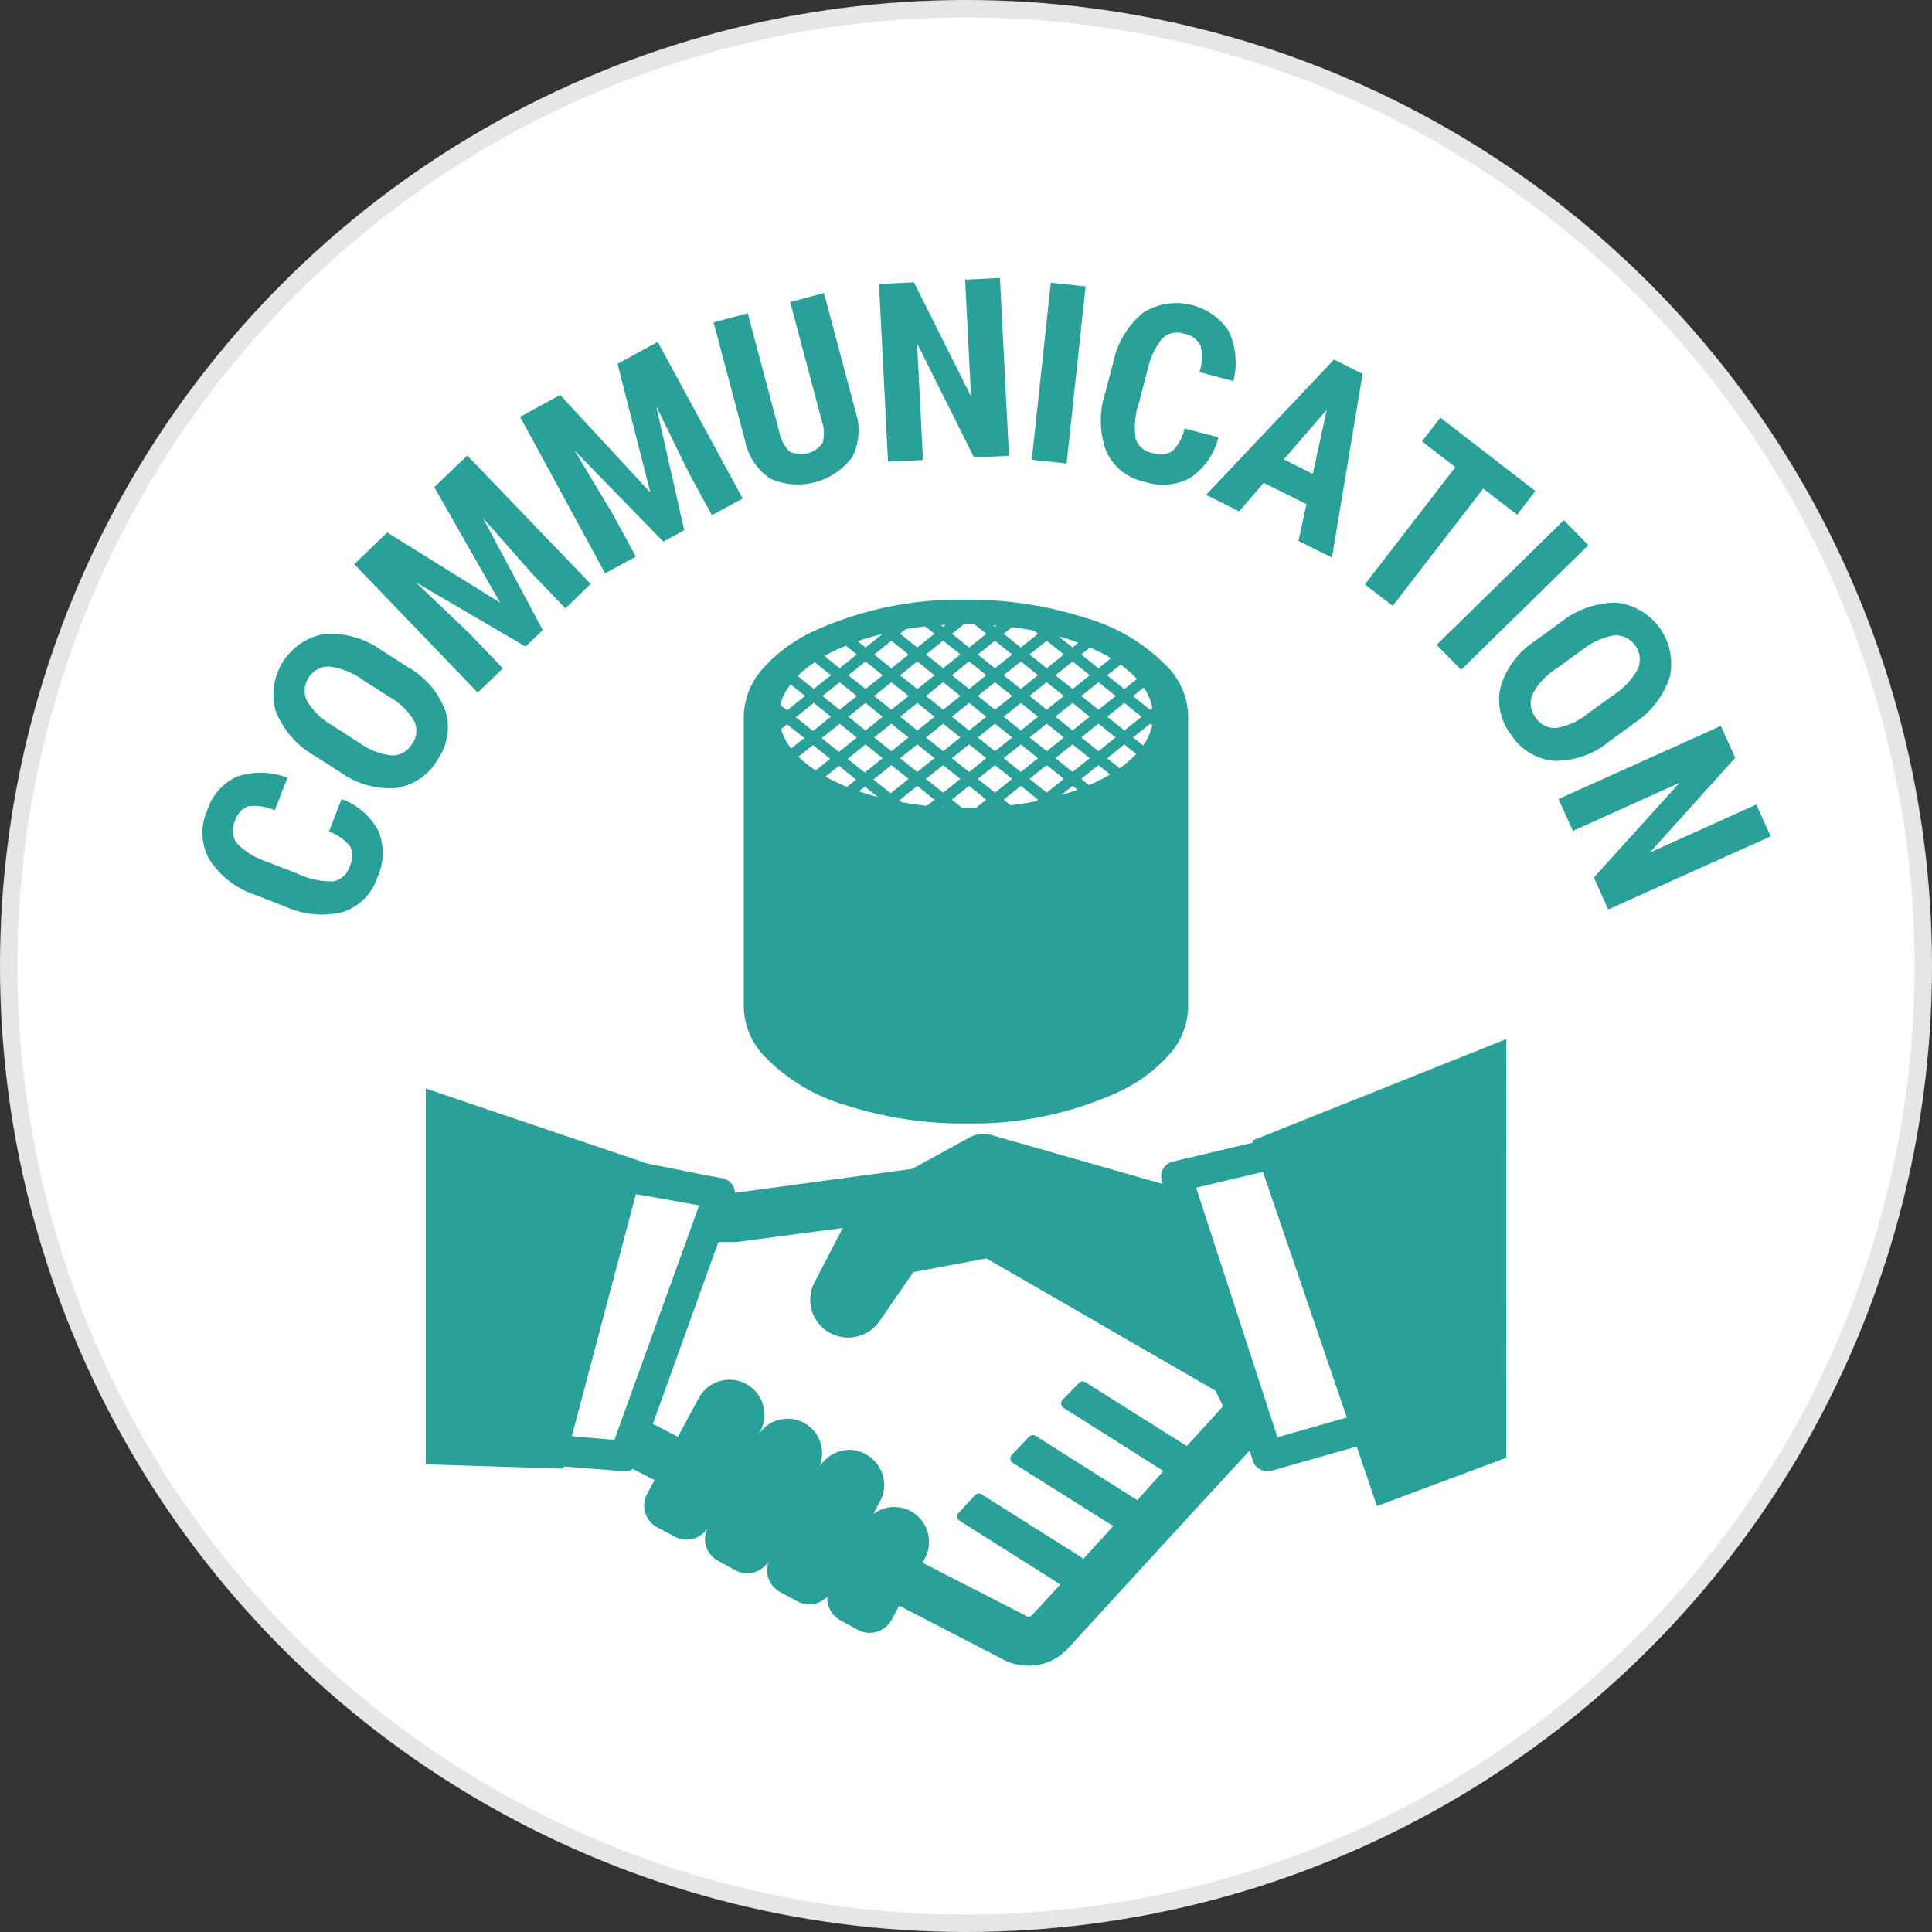 <svg xmlns="http://www.w3.org/2000/svg" width="111" height="111" viewBox="0 0 111 111">
  <rect x="0" y="0" width="111" height="111" fill="#333333" stroke="none"/>
  <g id="レイヤー_2" data-name="レイヤー 2">
    <g id="_040" data-name="040">
      <circle cx="55.5" cy="55.5" r="55" fill="#fff" stroke="#e6e6e6" stroke-miterlimit="10"/>
      <g>
        <path d="M19.628,45.907a3.894,3.894,0,0,1,2.121,1.854,3.33,3.33,0,0,1-.068,2.646,3.1,3.1,0,0,1-2,2,5.169,5.169,0,0,1-3.361-.347l-1.6-.626a5.019,5.019,0,0,1-2.689-2.048,3.137,3.137,0,0,1-.125-2.822A3.165,3.165,0,0,1,13.667,44.6a4.325,4.325,0,0,1,2.85.082l-.733,1.878a2.83,2.83,0,0,0-1.509-.24,1.26,1.26,0,0,0-.78.866,1.21,1.21,0,0,0,.125,1.275,4.172,4.172,0,0,0,1.648,1.025l1.8.7a4.572,4.572,0,0,0,2.072.453,1.21,1.21,0,0,0,.944-.853,1.3,1.3,0,0,0,.028-1.163,2.674,2.674,0,0,0-1.214-.842Z" fill="#29a199"/>
        <path d="M23.409,38.312a4.861,4.861,0,0,1,2.18,2.524,3.229,3.229,0,0,1-.461,2.827,3.267,3.267,0,0,1-2.371,1.606,4.789,4.789,0,0,1-3.183-.889L18.1,43.436a5.137,5.137,0,0,1-2.259-2.578,3.535,3.535,0,0,1,2.82-4.437,5.071,5.071,0,0,1,3.274.947Zm-2.532.772a4.306,4.306,0,0,0-1.94-.79,1.393,1.393,0,0,0-1.3,1.983,4.077,4.077,0,0,0,1.45,1.4l1.532.984a3.891,3.891,0,0,0,1.875.739,1.31,1.31,0,0,0,1.186-.669,1.275,1.275,0,0,0,.107-1.319,3.8,3.8,0,0,0-1.413-1.37Z" fill="#29a199"/>
        <path d="M22.246,30.591l6.485,4.033L24.953,27.99l1.893-1.819,7.09,7.378-1.454,1.4-1.918-2-2.824-3.2,3.442,6.45-.987.948-6.308-3.694L26.976,36.4l1.918,2-1.449,1.393-7.09-7.378Z" fill="#29a199"/>
        <path d="M32.182,22.694,37.365,28.3l-1.886-7.4,2.306-1.254,4.885,8.992L40.9,29.6,39.575,27.17,37.7,23.334l1.61,7.131-1.2.653-5.1-5.233,2.2,3.661,1.322,2.433-1.767.959-4.884-8.991Z" fill="#29a199"/>
        <path d="M47.34,16.836l1.822,6.846a3.361,3.361,0,0,1-.2,2.58,3.886,3.886,0,0,1-4.7,1.239,3.389,3.389,0,0,1-1.454-2.18l-1.81-6.8L42.96,18l1.812,6.805a2.14,2.14,0,0,0,.585,1.132,1.5,1.5,0,0,0,1.909-.5,2.153,2.153,0,0,0-.047-1.242L45.4,17.354Z" fill="#29a199"/>
        <path d="M57.97,26.185l-2.006.1-3.275-6.555.339,6.7-2.007.1L50.5,16.318l2.007-.1,3.282,6.561-.34-6.71,2-.1Z" fill="#29a199"/>
        <path d="M61.28,26.631l-2-.215,1.092-10.174,2,.215Z" fill="#29a199"/>
        <path d="M70,25.125a3.893,3.893,0,0,1-1.6,2.32,3.325,3.325,0,0,1-2.635.238,3.092,3.092,0,0,1-2.212-1.761,5.157,5.157,0,0,1-.044-3.379l.437-1.665a5.029,5.029,0,0,1,1.725-2.908,3.6,3.6,0,0,1,4.941,1.083,4.314,4.314,0,0,1,.248,2.84l-1.95-.512a2.815,2.815,0,0,0,.065-1.527,1.263,1.263,0,0,0-.951-.674,1.207,1.207,0,0,0-1.25.271,4.137,4.137,0,0,0-.829,1.755l-.49,1.87a4.55,4.55,0,0,0-.211,2.11,1.209,1.209,0,0,0,.956.839,1.294,1.294,0,0,0,1.159-.107,2.666,2.666,0,0,0,.7-1.3Z" fill="#29a199"/>
        <path d="M75.06,28.965l-2.454-1.223-1.411,1.637-1.9-.948,7.346-7.772,1.645.82L76.525,32.034,74.6,31.077Zm-1.3-2.569,1.664.83.8-3.68Z" fill="#29a199"/>
        <path d="M87.164,29.573l-1.948-1.5-5.2,6.735-1.6-1.232,5.2-6.736-1.915-1.479,1.053-1.363,5.458,4.216Z" fill="#29a199"/>
        <path d="M83.945,38.483l-1.407-1.435,7.311-7.161,1.405,1.436Z" fill="#29a199"/>
        <path d="M92.456,42.6a4.861,4.861,0,0,1-3.144,1.112,3.228,3.228,0,0,1-2.465-1.459,3.265,3.265,0,0,1-.633-2.792A4.789,4.789,0,0,1,88.2,36.817l1.417-1.028a5.124,5.124,0,0,1,3.223-1.164,3.529,3.529,0,0,1,3.1,4.242,5.057,5.057,0,0,1-2.072,2.7Zm.2-2.639A4.308,4.308,0,0,0,94.1,38.439a1.393,1.393,0,0,0-1.374-1.934,4.089,4.089,0,0,0-1.834.84l-1.474,1.07a3.883,3.883,0,0,0-1.371,1.477,1.311,1.311,0,0,0,.191,1.347,1.277,1.277,0,0,0,1.19.581A3.826,3.826,0,0,0,91.221,41Z" fill="#29a199"/>
        <path d="M92.4,52.251l-.826-1.833,4.912-5.437-6.119,2.758-.827-1.832,9.329-4.2.827,1.832-4.914,5.447,6.124-2.762.824,1.827Z" fill="#29a199"/>
      </g>
      <g>
        <polygon points="62.321 35.477 62.44 35.518 62.449 35.521 62.321 35.477" fill="#29a199"/>
        <path d="M64.336,62.705l.137-.069-.137.068a8.893,8.893,0,0,0,2.833-2.11,4.219,4.219,0,0,0,1.095-2.729V41.14a4.223,4.223,0,0,0-1.095-2.73,10.618,10.618,0,0,0-4.72-2.889l-.009,0A21.986,21.986,0,0,0,55.5,34.454h0A20.211,20.211,0,0,0,46.665,36.3h0a8.908,8.908,0,0,0-2.833,2.11,4.223,4.223,0,0,0-1.1,2.73V57.865a4.225,4.225,0,0,0,1.1,2.729,10.63,10.63,0,0,0,4.72,2.89A22.006,22.006,0,0,0,55.5,64.55h0A20.215,20.215,0,0,0,64.336,62.705ZM45.874,43.475l.837-.67.987.79-.836.67A6.628,6.628,0,0,1,45.874,43.475Zm3.407-6.631c.043-.015.082-.033.126-.047l.019-.008.021-.006c.253-.085.514-.163.781-.237l.244-.065c.073-.019.15-.036.223-.054l-.967.775Zm4.919-.939.13-.007-.141.113-.119-.1Zm9.031,1.577c.21.107.41.219.6.334l-.721.578-.987-.791.5-.4c.142.062.284.125.42.191Zm1.1,6.659-.723-.58.987-.791.684.548A6.121,6.121,0,0,1,64.334,44.141ZM51.672,45.979l1.03-.826.987.79-.443.356c-.494-.052-.971-.125-1.436-.21Zm3.7-10.113c.045,0,.087,0,.132,0,.166,0,.329.008.493.013l.669.536-.987.79-.987-.791ZM61.9,45.372c-.108.04-.213.081-.324.119-.2.067-.4.13-.61.19l.66-.528Zm-7.743,1,.034-.028.041.033Zm5.371-.34c-.471.094-.961.171-1.463.232l-.4-.32.987-.791.987.79Zm-2.363-.489-.987-.791.987-.791.987.791Zm-1.487-3.575-.987-.79.987-.791.987.79Zm1.487-.39.987.791-.987.791-.987-.791Zm-1.987.791-.987.791-.987-.791.987-.791Zm.5.4.987.79-.987.791-.987-.791Zm1.987.79.987-.79.987.79-.987.791Zm1.487-1.191.987-.791.987.791-.987.791Zm-.5-.4-.987-.791.987-.79.987.79Zm-1.487-1.191-.987-.791.987-.791.987.791Zm-1.487-1.192-.987-.79L55.676,38l.987.791Zm-.5.4-.987.791-.987-.791.987-.791Zm-1.487,1.192-.987.79-.987-.79.987-.791ZM52.2,42.369l-.987.791-.986-.791.986-.791Zm.5.4.987.79-.987.791-.987-.79Zm1.487,1.191.987.791-.987.791-.987-.791Zm1.487,1.192.987.791-.577.462c-.2.005-.388.011-.585.011-.077,0-.151-.005-.228-.005l-.584-.469Zm1.473,1.2.014-.011.011.009Zm2.988-.812-.987-.791.987-.791.987.791Zm.5-1.983.987-.79.987.791-.987.79Zm1.487-1.191.987-.791.987.791-.987.791Zm-.5-.4-.987-.791.987-.79.987.79Zm-1.487-1.191-.987-.791.987-.791.987.791ZM58.65,39.585l-.987-.79L58.65,38l.987.79Zm.5-1.982.987-.791.987.791-.987.791Zm-1.987.791-.987-.791.987-.791.987.791ZM55.176,37.6l-.987.791L53.2,37.6l.987-.791ZM53.689,38.8l-.987.79-.987-.79L52.7,38ZM52.2,39.986l-.987.791-.986-.791.986-.791Zm-1.487,1.192-.987.79-.986-.79.986-.791Zm-1.487,1.191L48.2,43.2l-.987-.791,1.03-.826Zm.5.4.987.791-1.03.825L48.7,43.6Zm1.487,1.191.987.791-1.03.826-.987-.791Zm11.352,1.146-.443-.355.987-.791.668.536A10.456,10.456,0,0,1,62.567,45.107ZM65.1,42.369l.986-.791.114.091a3.171,3.171,0,0,1-.525,1.161Zm.486-1.191-.986.79-.987-.791.986-.79Zm-2.473-.4-.987-.791.987-.791.986.791Zm-1.487-1.192-.987-.791.987-.79.986.79Zm0-2.383-.8-.64c.254.071.5.145.746.226l0,0,.013,0c.129.044.248.093.372.14Zm-1.987-.791-.987.791-.987-.79.474-.38q.655.081,1.276.2Zm-2.474-.4-.108-.086c.066,0,.132.009.2.015Zm-4-.019.524.419L52.7,37.2l-.987-.791.326-.261C52.409,36.089,52.782,36.034,53.165,35.992Zm-1.95.82.987.791-.987.791-.987-.791Zm-.5,1.983-.987.79-.986-.791.986-.79Zm-1.487,1.191-.987.791-.986-.791.987-.791Zm-1.487,1.192L46.711,42l-.987-.791,1.031-.825Zm-2.517.435.987.791-.754.6a3.367,3.367,0,0,1-.585-1.113ZM48.2,44l.987.791-.522.418c-.289-.117-.567-.24-.828-.371-.142-.071-.271-.148-.405-.223Zm1.487,1.192.751.6q-.567-.15-1.091-.33Zm16.1-5.581a3.381,3.381,0,0,1,.236.459l.02.036a2.854,2.854,0,0,1,.162.579l-.121.1-.987-.791.61-.488c.015.022.034.044.049.066Zm-1.235-1.3c.125.1.245.194.357.294.044.038.089.077.13.116.1.1.191.194.281.291l-.723.579-.986-.79.769-.617.027.017C64.457,38.231,64.505,38.269,64.552,38.305ZM48.6,37.1l.626.5-.986.791-.868-.7c.127-.072.252-.144.386-.213l.21-.1c.158-.077.322-.151.49-.223C48.507,37.141,48.555,37.121,48.6,37.1Zm-1.791.947.931.745-.987.791-.921-.738c.043-.043.08-.088.126-.131s.089-.08.135-.12c.109-.1.224-.192.347-.285.051-.04.1-.08.156-.119S46.741,38.1,46.811,38.049ZM45.423,39.32l.832.666-1.031.826-.387-.311a2.9,2.9,0,0,1,.121-.4A3.543,3.543,0,0,1,45.423,39.32Z" fill="#29a199"/>
      </g>
      <path d="M86.545,59.722l-.007,0V59.7L72.161,65.445l-.2.081h0l-.018.007.048.116h0l-4.608,1.086a.9.9,0,0,0-.562.427.865.865,0,0,0-.068.708l.04.106.009.046-9.837-2.809a1.683,1.683,0,0,0-1.272.142l-3.277,1.8-9,1.217-1.188.158a.813.813,0,0,0-.116-.4.92.92,0,0,0-.6-.437l-.96-.173-3.538-.71.006-.019-9.5-3.214-3.04-1.034v.006l-.02-.006V84.129l7.916.252.039-.126,3.414.272H35.9a.866.866,0,0,0,.466-.126l1.238.638,0,0-.417.776a1.418,1.418,0,0,0,.563,1.93l1.028.544a1.408,1.408,0,0,0,1.645-.219l.012-.01a1.34,1.34,0,0,0,.1-.11c.036-.037.073-.071.105-.111a1.393,1.393,0,0,0,.609,1.827l1.018.563a1.428,1.428,0,0,0,1.662-.245l.012-.011a1.4,1.4,0,0,0,.109-.121,1.445,1.445,0,0,0,.112-.123,1.413,1.413,0,0,0,.647,1.732l1.028.553a1.367,1.367,0,0,0,1.417-.068,1.936,1.936,0,0,0,.282-.2,1.451,1.451,0,0,0,.736,1.343l1.019.552a1.427,1.427,0,0,0,1.93-.572l.446-.815,6.034,3.124a3.086,3.086,0,0,0,1.387.32,3.044,3.044,0,0,0,2.27-.99l6.9-7.535L71.8,83.335l.181.6a.889.889,0,0,0,.844.592,1.045,1.045,0,0,0,.233-.029l4.889-1.387,1.124,3.3.033.1h0l.006.018,7.43-2.774V66.236ZM62.225,89.576a.868.868,0,0,0-.181-.16L56.392,85.85a.3.3,0,0,0-.373.049l-.947,1.023a.3.3,0,0,0,.058.449l4.925,3.113.866.551L59.28,92.811a.226.226,0,0,1-.281.048l-5.881-3.016L53,89.784l.136-.252a1.9,1.9,0,0,0,.232-.776,2.014,2.014,0,0,0-1.047-1.94,1.825,1.825,0,0,0-.573-.194,1.908,1.908,0,0,0-1.452.289c-.038.021-.079.032-.116.056l.375-.7a2,2,0,0,0-.8-2.707A1.917,1.917,0,0,0,48.8,83.3a2,2,0,0,0-1.457.642,2.166,2.166,0,0,0-.263.31,1.981,1.981,0,0,0-3.177-2.212l-.055.049a1.9,1.9,0,0,0-.14.156c-.037.041-.076.078-.109.122l.1-.173a2.008,2.008,0,0,0-3.531-1.911l-1.222,2.27-1.435-.747,3.763-10.447h1.067l3.874-.519,2.2-.284-1.633,3.151a2.166,2.166,0,0,0,1.077,2.958,2.128,2.128,0,0,0,.863.184,2.2,2.2,0,0,0,1.794-.921l1.96-2.842,4.191-.786,5.442,3.133L64.46,76.8l5.374,3.1.437.893-2.086,2.289-5.827-3.672a.294.294,0,0,0-.373.049l-.943.976a.294.294,0,0,0,.059.449L66.035,84l.807.513-1.5,1.677L59.5,82.494a.3.3,0,0,0-.373.048l-1,1.054a.294.294,0,0,0,.059.449l4.931,3.1.839.532-1.327,1.462ZM40.169,69.251,35.3,82.723l-2.192-.185-.237-.027-.015,0,3.676-13.9.611.1,2.61.469Zm37.21,12.191-3.985,1.135-4.647-14.26-.029-.077,3.842-.912,4.593,13.448Z" fill="#29a199"/>
    </g>
  </g>
</svg>
